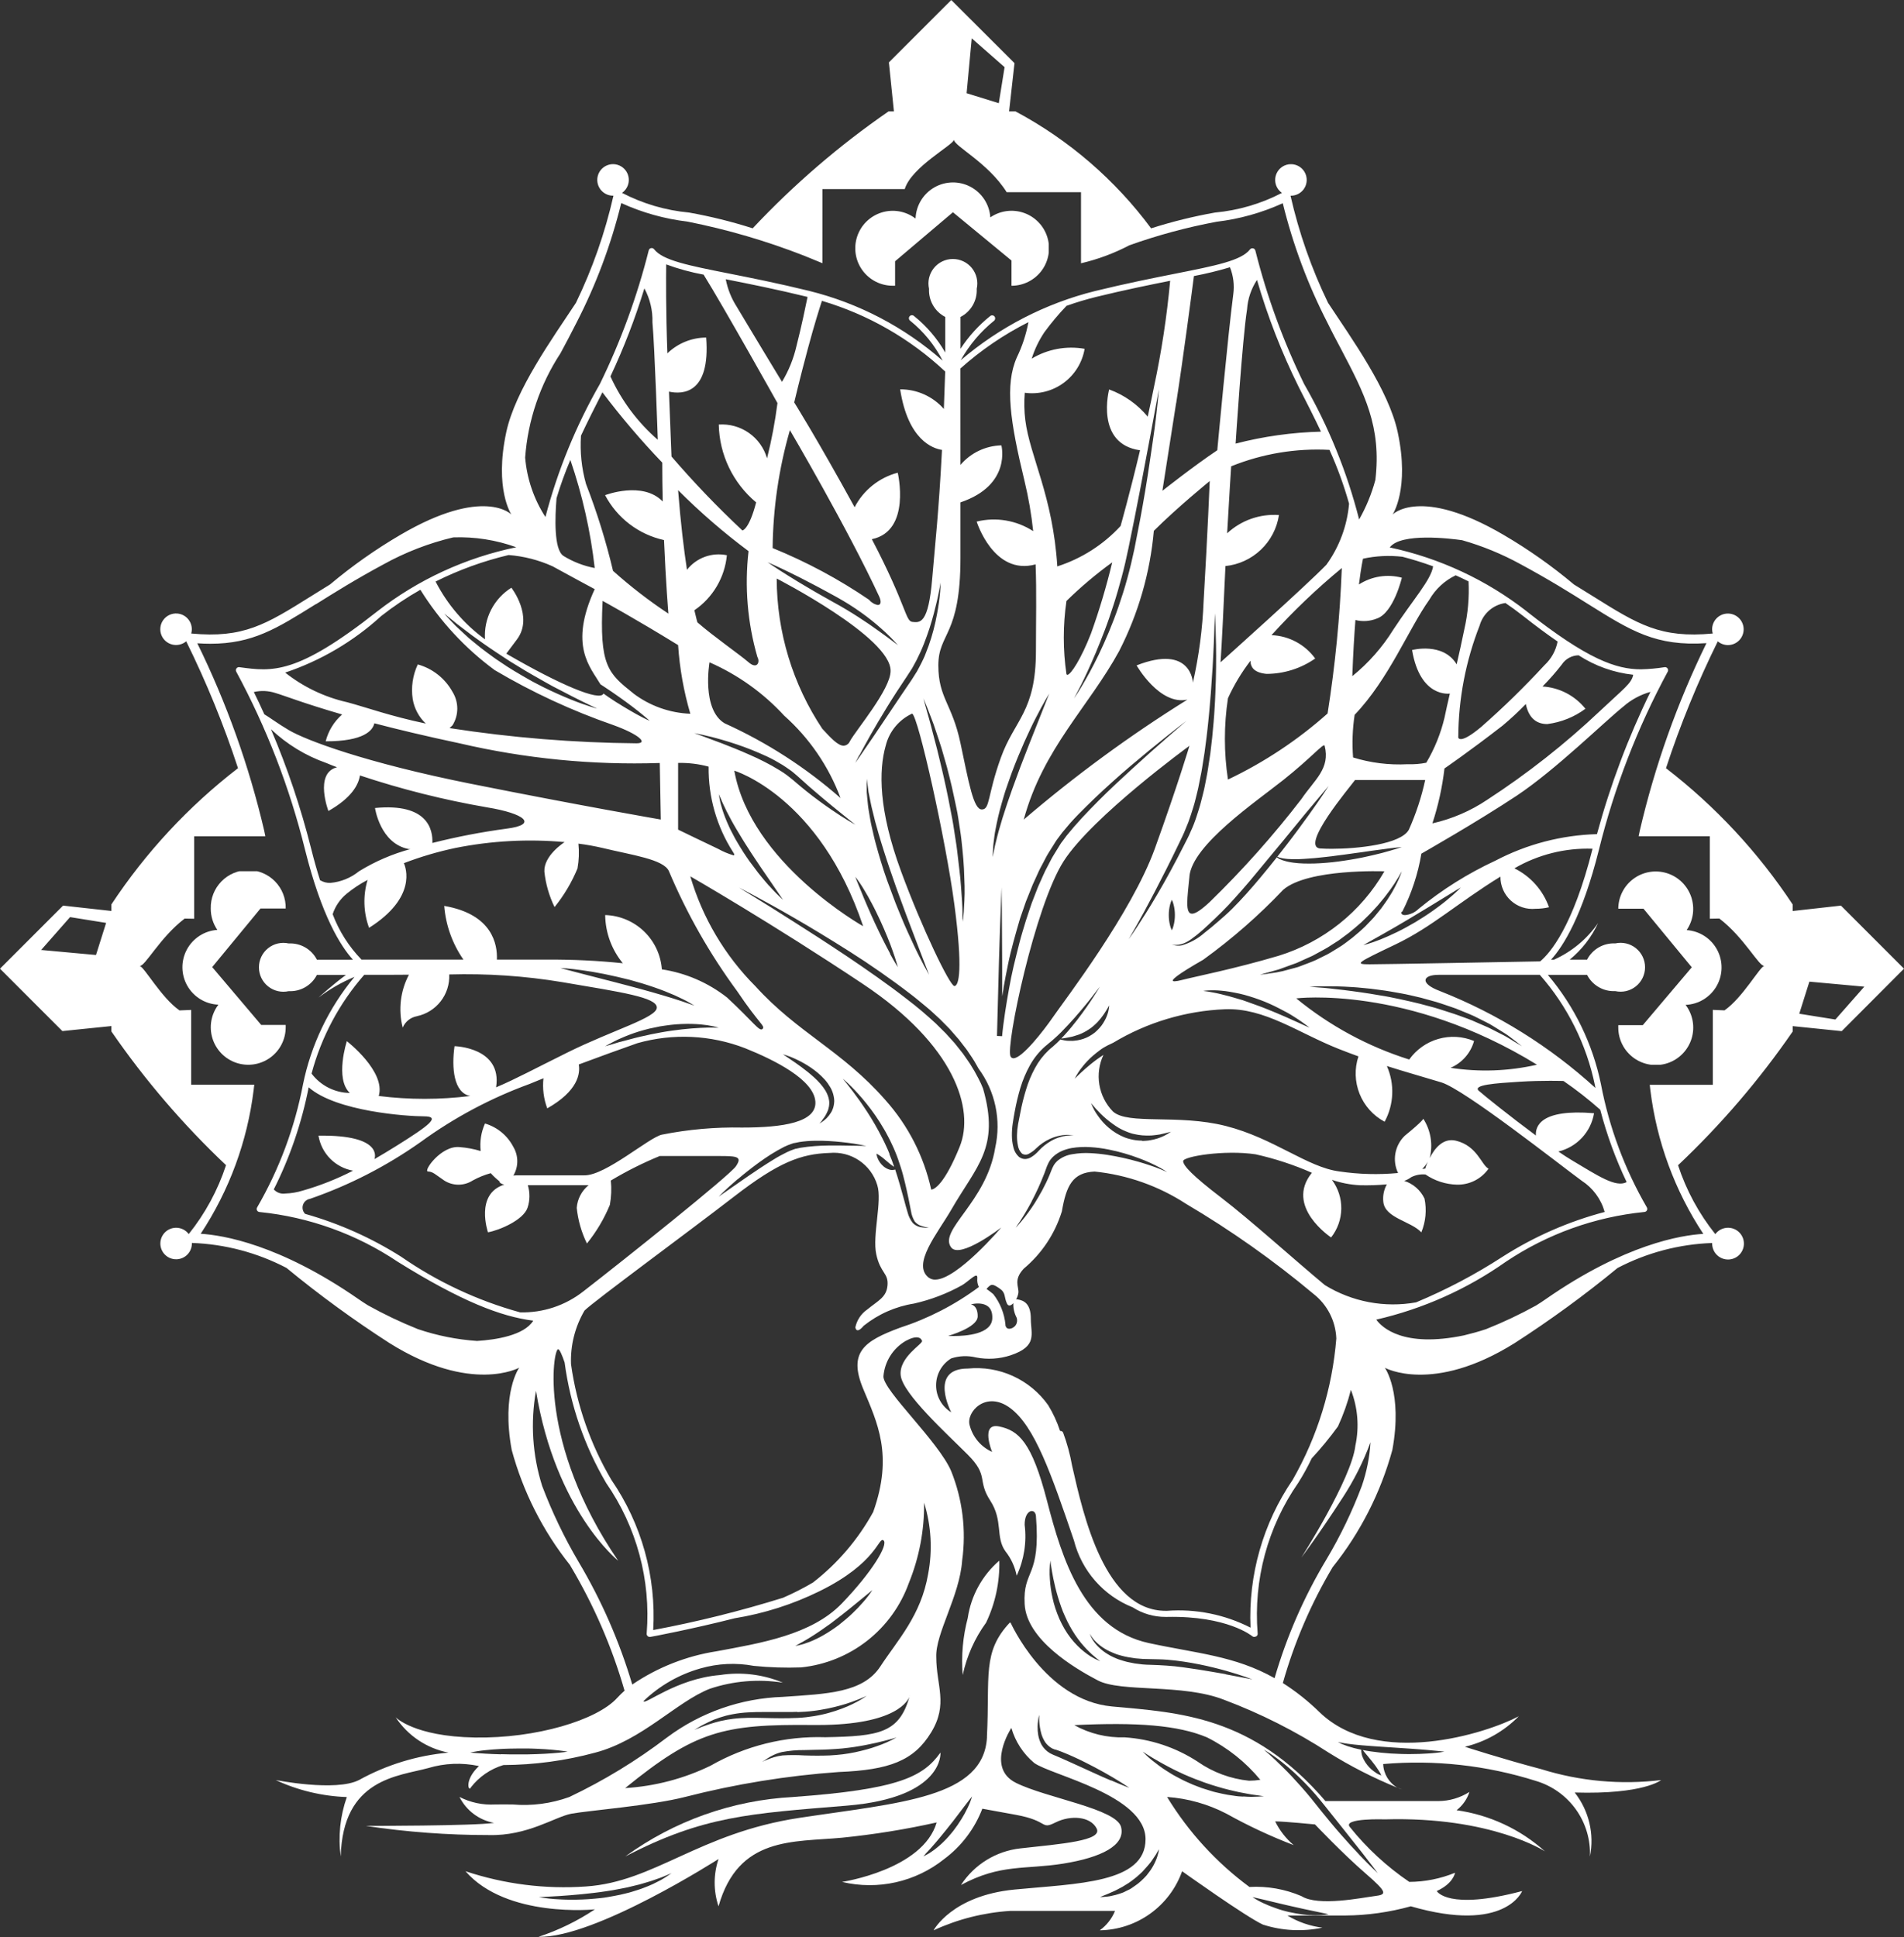 <svg xmlns="http://www.w3.org/2000/svg" xmlns:xlink="http://www.w3.org/1999/xlink" width="84.531" height="86" viewBox="0 0 84.531 86"><rect x="0" y="0" width="84.531" height="86" fill="#333333" stroke="none"/><defs><clipPath id="clip-path"><path id="Trac&#xE9;_15137" data-name="Trac&#xE9; 15137" d="M45.289,212.193a1.656,1.656,0,0,0,.292.94,1.662,1.662,0,0,0,.047,3.319,1.663,1.663,0,1,0,2.988,1c0-.032,0-.064,0-.1H47.529l-2.176-2.568,2.143-2.6h1.12a1.664,1.664,0,1,0-3.327,0" transform="translate(-44.018 -210.529)" fill="#fff"></path></clipPath><clipPath id="clip-path-2"><path id="Trac&#xE9;_15138" data-name="Trac&#xE9; 15138" d="M391.1,212.193h1.12l2.143,2.6-2.175,2.568H391.1c0,.032,0,.064,0,.1a1.664,1.664,0,1,0,2.988-1,1.662,1.662,0,0,0,.047-3.319,1.663,1.663,0,1,0-3.035-.94" transform="translate(-391.1 -210.529)" fill="#fff"></path></clipPath><clipPath id="clip-path-3"><path id="Trac&#xE9;_15139" data-name="Trac&#xE9; 15139" d="M209.371,45.627a1.663,1.663,0,1,0-1,2.988c.032,0,.064,0,.1,0V47.528l2.568-2.175,2.6,2.143v1.12a1.664,1.664,0,1,0-.94-3.036,1.662,1.662,0,0,0-3.319.047" transform="translate(-206.704 -44.017)" fill="#fff"></path></clipPath><clipPath id="clip-path-4"><path id="Trac&#xE9;_15140" data-name="Trac&#xE9; 15140" d="M232.784,379.657a7.516,7.516,0,0,0-.226,2.538,6.13,6.13,0,0,1,1.038-2.324,6.051,6.051,0,0,0,.587-2.753,4.159,4.159,0,0,0-1.4,2.539" transform="translate(-232.534 -377.118)" fill="#fff"></path></clipPath><clipPath id="clip-path-5"><path id="Trac&#xE9;_15141" data-name="Trac&#xE9; 15141" d="M158.552,425.473a13.9,13.9,0,0,0-7.447,2.64c3.475-1.805,5.506-1.9,9.839-2.257S165.1,423.5,165.1,423.5c-.767,1.074-1.85,1.634-6.544,1.972" transform="translate(-151.105 -423.501)" fill="#fff"></path></clipPath><clipPath id="clip-path-6"><path id="Trac&#xE9;_15142" data-name="Trac&#xE9; 15142" d="M337.914,432.047s-.072-.027-.2-.078a1.111,1.111,0,0,0,.2.078" transform="translate(-337.714 -431.969)" fill="#fff"></path></clipPath><clipPath id="clip-path-7"><path id="Trac&#xE9;_15143" data-name="Trac&#xE9; 15143" d="M150.031,405.086c-.095-.006-.2-.01-.3-.026s-.21-.023-.316-.045-.215-.04-.323-.064-.214-.054-.319-.083-.205-.065-.3-.1a5.1,5.1,0,0,1-.524-.212,3.223,3.223,0,0,1-.483-.27s.217.047.534.123l.54.13c.2.044.406.1.617.144s.42.094.617.138l.542.114.387.082c.094.021.148.036.148.036s-.055.008-.151.018a3.251,3.251,0,0,1-.4.019h-.056c-.067,0-.138,0-.212-.009m-33.3-.693a7.081,7.081,0,0,1-.947-.1s.381-.015.946-.051l.456-.034c.161-.011.331-.029.507-.045s.356-.042.54-.059.369-.05.555-.076.37-.057.551-.094.36-.065.529-.111c.085-.021.168-.043.251-.061s.163-.038.239-.063c.153-.049.3-.083.435-.13s.254-.09.364-.127.2-.082.276-.112c.153-.063.243-.1.243-.1s-.078.054-.218.145c-.071.044-.154.106-.257.159s-.221.114-.35.177-.276.116-.43.177-.321.108-.492.163c-.086.028-.174.05-.264.072s-.181.044-.273.065c-.184.041-.374.07-.562.105s-.38.05-.567.068-.372.031-.551.037-.352.011-.516.009h-.051c-.145,0-.283-.008-.411-.013m24.107-.164c.045-.018.1-.041.162-.064s.13-.057.205-.09.157-.065.238-.11.168-.09.256-.136l.262-.162c.084-.062.174-.119.255-.187a2.981,2.981,0,0,0,.24-.205c.037-.037.076-.071.114-.106l.1-.11c.07-.071.128-.148.191-.217s.112-.141.157-.208a3.908,3.908,0,0,0,.291-.466,1.122,1.122,0,0,1-.025.153,1.74,1.74,0,0,1-.048.172,1.8,1.8,0,0,1-.084.217,2.307,2.307,0,0,1-.3.5l-.1.129c-.037.041-.076.082-.116.122a3.208,3.208,0,0,1-.255.23c-.09.072-.19.131-.282.2s-.2.1-.293.154-.2.076-.288.11a2.113,2.113,0,0,1-.266.07,1.432,1.432,0,0,1-.227.042c-.068.008-.128.012-.177.016-.1.007-.154.008-.154.008s.052-.024.142-.061m2.837-4.384a6.742,6.742,0,0,1,2.64.745,23.1,23.1,0,0,0,2.98,1.393,3.248,3.248,0,0,1-.823-1.054c.4,0,1.769.135,1.769.135s1.218,1.286,2.234,2.166.948.948.406,1.016-2.5.474-3.243,0a5.113,5.113,0,0,0-2.308-.406,14.082,14.082,0,0,1-3.656-3.994m-10.73,2.528.118-.124c.044-.05.093-.105.148-.163s.108-.128.17-.195.12-.145.186-.22.126-.159.195-.238.131-.166.2-.249l.2-.251c.061-.086.129-.164.187-.245l.333-.438c.2-.258.335-.429.335-.429a3.3,3.3,0,0,1-.2.509,5.115,5.115,0,0,1-.269.492,6.159,6.159,0,0,1-.366.529c-.071.084-.138.17-.211.251s-.144.159-.219.23-.145.142-.219.2-.14.119-.208.166-.13.091-.186.128-.109.063-.151.087c-.085.046-.134.069-.134.069s.036-.042.1-.112m14.1-2.542-.216-.013c-.074-.005-.15-.02-.229-.031a4.849,4.849,0,0,1-.492-.085c-.168-.042-.346-.07-.518-.13s-.352-.1-.524-.173l-.258-.1-.251-.112c-.168-.07-.323-.16-.477-.239s-.295-.17-.429-.254-.258-.169-.367-.253-.21-.161-.3-.232-.159-.137-.217-.192c-.117-.11-.178-.18-.178-.18s.3.208.777.473c.117.069.249.134.384.209s.285.143.436.217.311.145.475.212l.246.1.252.093c.166.069.338.121.506.177s.336.1.5.148.322.079.472.117.294.065.428.089.256.052.365.067l.284.039c.158.024.249.04.249.04s-.091.007-.251.014l-.29.01h-.032c-.1,0-.219-.009-.344-.017m5.142,2.573c-.243-.254-.52-.556-.808-.887-.143-.166-.294-.336-.44-.514l-.443-.541c-.144-.184-.288-.366-.433-.542s-.289-.348-.434-.51-.285-.318-.422-.464-.269-.28-.392-.4c-.247-.246-.46-.446-.612-.582s-.242-.212-.242-.212.1.056.275.17a8.093,8.093,0,0,1,.683.51c.136.112.281.237.429.375s.3.285.455.445.309.326.459.5.3.36.444.542l.854,1.071.743.938c.433.551.713.928.713.928s-.347-.316-.831-.826m-7.158-4.116a6.739,6.739,0,0,0-3.249-1.083,4.313,4.313,0,0,1-2.234-.542c2.776-.135,4.6,0,5.89.542a7.3,7.3,0,0,1,2.369,1.885,3.176,3.176,0,0,1-.5.041,4.833,4.833,0,0,1-2.277-.843m-3.843.838c-.244-.1-.526-.23-.826-.366l-.94-.428c-.159-.074-.319-.146-.476-.213l-.234-.1-.057-.023-.039-.016-.028-.014-.113-.054a1.043,1.043,0,0,1-.379-.38,1.434,1.434,0,0,1-.148-.43,1.88,1.88,0,0,1-.027-.372,2.11,2.11,0,0,1,.022-.283,1.745,1.745,0,0,1,.049-.24s0,.089,0,.242a2.674,2.674,0,0,0,.1.616,1.522,1.522,0,0,0,.169.36.949.949,0,0,0,.3.269l.116.048.023.009h0l.008,0,.015,0,.062.021c.084.027.165.058.247.091.164.065.327.136.489.208s.321.151.477.228.308.157.455.233c.293.155.563.307.791.442.458.269.749.473.749.473s-.333-.124-.819-.335m-5.5-1.921c-.135,2.708-3.859,2.911-8.327,3.588s-6.431,2.843-9.478,3.046a13.861,13.861,0,0,1-5.348-.677c1.828,2.1,5.746,1.692,5.746,1.692a10.332,10.332,0,0,1-2.5,1.218c2.5.068,7.988-3.452,7.988-3.452a3.3,3.3,0,0,0,0,2.1c.88-3.114,3.317-2.843,5.484-3.046a35.631,35.631,0,0,0,4.2-.677c-.609,2.1-4.2,2.64-4.2,2.64a5.3,5.3,0,0,0,4.536-1.016,5.033,5.033,0,0,0,1.692-2.234l1.489.271c1.489.271,1.083.677,1.76.339s1.557-.271,1.828.271-1.557.677-3.385.88a3.622,3.622,0,0,0-2.64,1.625c1.76-.948,2.843-.677,4.536-.948s2.776-.812,2.572-1.625-3.317-1.286-4.671-1.963-.2-2.437-.2-2.437a3.168,3.168,0,0,0,1.015,1.557c.745.542,4.942,1.422,4.942,3.385s-3.046,1.963-5.822,2.234-3.588,1.809-3.588,1.809a9.585,9.585,0,0,1,3.407-.862h4.648a1.982,1.982,0,0,1-.677.862,3.944,3.944,0,0,0,3.656-2.622s2.843,2.031,3.588,2.369a5.123,5.123,0,0,0,2.64.135,3.952,3.952,0,0,1-1.557-.539s1.016,0,2.572,0a11.174,11.174,0,0,0,2.911-.409c4.2,1.219,4.942-.677,4.942-.677-3.317.88-3.791,0-3.791,0,.745-.338.812-.812.812-.812a5.432,5.432,0,0,1-2.031.406,12.075,12.075,0,0,1-2.64-2.437c-.339-.406,1.557-.339,1.557-.339,4.739-.135,7.108,1.422,7.108,1.422a7.414,7.414,0,0,0-3.926-1.828,1.679,1.679,0,0,0,.571-.812,2.587,2.587,0,0,1-1.383.406h-5.01c-3.249-3.791-6.5-3.926-9.478-4.2s-4.513-3.746-4.513-3.746c-1.264,1.331-.9,2.392-1.038,5.1" transform="translate(-112.534 -392.104)" fill="#fff"></path></clipPath><clipPath id="clip-path-8"><path id="Trac&#xE9;_15144" data-name="Trac&#xE9; 15144" d="M35.325,50.992h0M22.248,77.875c-.254-.007-.49-.017-.693-.029-.406-.023-.679-.048-.679-.048a5.412,5.412,0,0,1,.675-.107c.2-.023.44-.041.695-.054.127-.005.258-.014.392-.015l.4-.006.4,0c.133,0,.265.008.392.012.254.011.491.026.694.045.406.035.677.084.677.084s-.271.042-.678.071c-.2.016-.44.029-.694.038-.127,0-.258.011-.391.011l-.4,0-.4,0h-.024c-.125,0-.248-.007-.366-.008m38.853.834a1.551,1.551,0,0,1-.4-.356c-.031-.038-.059-.079-.086-.119a1.368,1.368,0,0,1-.072-.125c-.021-.042-.038-.085-.055-.124s-.025-.082-.034-.118a.652.652,0,0,1-.018-.185s0,0,0-.006c-.118-.023-.231-.051-.334-.076a3.948,3.948,0,0,1-.521-.174c-.118-.057-.185-.092-.185-.092s.074.013.2.041l.231.036.3.037.357.034.4.031.427.03c.145.012.293.019.441.029l.87.058c.278.02.538.038.761.059s.409.037.539.051.205.024.205.024a6.9,6.9,0,0,1-.746.081c-.224.015-.486.025-.767.025-.141,0-.286,0-.433-.006l-.447-.02c-.15-.013-.3-.023-.446-.039s-.291-.034-.431-.054c-.123-.015-.241-.039-.355-.06.024.031.055.067.088.111s.1.114.15.179.111.135.168.206a4.3,4.3,0,0,1,.3.415,1.7,1.7,0,0,1,.119.217.951.951,0,0,1-.227-.106m-27.193-.537c.037-.026.089-.068.161-.112a2.137,2.137,0,0,1,.268-.15,1.808,1.808,0,0,1,.382-.134,5.055,5.055,0,0,1,.992-.088l.551-.013c.185,0,.381-.009.567-.019s.376-.021.561-.039l.274-.031.267-.036c.175-.028.344-.055.5-.086s.311-.063.45-.094c.278-.064.509-.123.67-.168s.253-.074.253-.074a5.193,5.193,0,0,1-.881.391c-.137.048-.286.1-.447.141s-.33.088-.509.124-.363.07-.553.092-.384.041-.578.05-.383.009-.575.01-.376-.006-.555-.01a7.508,7.508,0,0,0-.965,0,2.193,2.193,0,0,0-.372.077c-.109.033-.2.068-.281.1-.155.063-.242.1-.242.1l.056-.04M35.4,76c.238-.009.473-.022.7-.052.113-.012.224-.03.332-.048s.214-.036.317-.058c.205-.042.4-.091.575-.139s.337-.1.479-.151.264-.1.363-.137c.2-.081.311-.137.311-.137l-.073.051c-.048.032-.119.081-.214.134s-.21.118-.347.184-.294.136-.469.2a5.972,5.972,0,0,1-.576.188c-.1.028-.211.057-.322.08s-.224.047-.34.065-.235.035-.356.049-.243.022-.367.029c-.249.013-.491.014-.743.015-.5,0-.99-.025-1.446-.019-.228.007-.448.016-.654.042a5.838,5.838,0,0,0-.579.1l-.254.067-.227.07c-.142.046-.264.094-.366.129l-.316.126.294-.175c.1-.049.212-.115.351-.177l.222-.1.254-.092.283-.084c.1-.022.2-.05.308-.067a5.283,5.283,0,0,1,.675-.08c.234-.011.477-.021.72-.017l.736,0h.3c.145,0,.289,0,.428-.007m4.986-.7c0-.008,0-.015.007-.024s0,.009-.007.024c-.453,1.647-1.359,1.782-3.739,1.827a9.63,9.63,0,0,0-5.1,1.264,10.041,10.041,0,0,1-3.791.993c3.114-2.528,4.333-2.843,8.349-2.8h.2c3.532,0,4.029-1.113,4.085-1.286m14.027-.971-.575-.1c-.2-.036-.42-.071-.642-.106s-.454-.065-.688-.1-.473-.055-.71-.073-.477-.027-.714-.035c-.121,0-.242-.009-.361-.018l-.351-.044c-.114-.02-.227-.044-.336-.068s-.213-.063-.316-.093-.2-.077-.29-.115-.177-.089-.257-.138a2.137,2.137,0,0,1-.4-.31,1.724,1.724,0,0,1-.249-.3,1.084,1.084,0,0,1-.141-.3.562.562,0,0,0,.041.076,1.554,1.554,0,0,0,.143.2,1.937,1.937,0,0,0,.274.255,2.372,2.372,0,0,0,.409.251c.079.039.166.07.252.108s.184.061.28.089.2.049.3.068l.322.05.336.028.347.008c.24.006.479.007.729.026s.488.05.725.084.47.077.694.121.439.094.642.143.394.1.569.149c.7.2,1.154.377,1.154.377l-1.189-.226M35.458,72.978c.051-.029.115-.059.185-.1s.148-.089.234-.137.174-.112.271-.17.192-.132.3-.2.2-.148.311-.219.209-.156.315-.234.21-.159.312-.241.2-.158.3-.238l.527-.43.518-.425a4.606,4.606,0,0,1-.41.535,6.719,6.719,0,0,1-.479.5c-.182.176-.391.347-.6.515a6.938,6.938,0,0,1-.663.44c-.111.062-.217.124-.324.172s-.205.1-.3.133-.184.066-.262.093-.15.04-.207.055c-.115.027-.181.04-.181.04s.059-.035.162-.09m13.171.673c-.064-.033-.14-.077-.227-.128a3.191,3.191,0,0,1-.277-.2,3.032,3.032,0,0,1-.3-.269,3.529,3.529,0,0,1-.3-.341,3.805,3.805,0,0,1-.27-.4,4.746,4.746,0,0,1-.229-.444c-.067-.153-.125-.31-.178-.465s-.092-.312-.126-.464a5.185,5.185,0,0,1-.12-.839,3.922,3.922,0,0,1,.022-.823s.036.327.132.8c.049.237.112.512.2.8.04.145.093.29.143.439s.111.3.178.44a4.577,4.577,0,0,0,.209.425c.076.136.154.269.237.392s.168.239.254.345.172.2.256.289.165.16.235.23l.194.166c.112.087.177.14.177.14s-.075-.033-.206-.095m7.127-1.006a.135.135,0,0,0,.066-.141,10.248,10.248,0,0,1,1.8-6.674,10,10,0,0,0,.6-1.09A15.321,15.321,0,0,0,59.4,63.32a9.356,9.356,0,0,0,.575-1.625,4.312,4.312,0,0,1,.2,2.471c-.169,1.489-2.4,4.976-2.4,4.976s.772-1.016,1.821-2.64a12.205,12.205,0,0,0,1.25-2.48,7.264,7.264,0,0,1-.386,1.939,20.448,20.448,0,0,1-1.573,3.266,22.279,22.279,0,0,0-2.3,5.267c-1.772-1-3.476-1.1-5.592-1.56-2.889-.632-3.836-3.7-4.513-6.318s-1.264-3.114-2.12-3.295-.317,1.128-.317,1.128a1.783,1.783,0,0,1-.993-1.173c-.181-.587.722-1.58,1.805-.767s1.805,2.889,2.821,5.867a4.348,4.348,0,0,0,2.608,2.973,2.679,2.679,0,0,0,1.463.426h.062c2.68-.056,3.774.847,3.784.856a.136.136,0,0,0,.155.015M24.78,59.89c.069.014.174.259.287.591a14.323,14.323,0,0,0,1.844,5.349,10.272,10.272,0,0,1,1.8,6.674.136.136,0,0,0,.133.159l.025,0c.027,0,1.872-.35,3.75-.828a13.405,13.405,0,0,0,3.762-1.2c2.573-1.264,2.618-2.437,2.843-2.257s-.5,1.4-1.85,2.8-3.61,1.76-5.551,2.121a9.179,9.179,0,0,0-3.753,1.478,24.023,24.023,0,0,0-2.378-5.437,22.121,22.121,0,0,1-1.621-3.376,8.848,8.848,0,0,1-.275-4.226c.875,5.334,3.649,7.543,3.649,7.543-3.582-5.235-2.888-9.432-2.663-9.387M42.093,59.3s1.3-.361,1.313-.858-.3-.542-.3-.542.993-.271.948.632c-.035.694-1.174.774-1.7.774-.157,0-.259-.007-.259-.007m2.544-.5a2.61,2.61,0,0,0-.542-1.354c-.1-.085-.206-.164-.3-.229h0c.211-.241.263-.233.568-.03s.2.372.338.673c.067.148.183.1.288-.012a1.231,1.231,0,0,0,.141.637.368.368,0,0,1-.324.5c-.087,0-.159-.052-.173-.179M22.386,52.584h0ZM45.213,57.4c.034-.282-.237-.575.237-1.083a5.394,5.394,0,0,0,1.692-2.539c.2-1.151.474-1.726,1.455-1.773a9.152,9.152,0,0,1,4.062,1.435,42.364,42.364,0,0,1,5.653,3.994,2.641,2.641,0,0,1,1.016,1.982,15.08,15.08,0,0,1-1.936,6.271,10.8,10.8,0,0,0-1.873,6.564,7.012,7.012,0,0,0-3.709-.746h-.055c-2.7,0-3.647-4.184-4.157-6.439a8.463,8.463,0,0,0-.4-1.474.135.135,0,0,0-.135-.073,5.439,5.439,0,0,0-.528-1.144,3.9,3.9,0,0,0-3.565-1.625c-1.76,0-.739,1.941-.739,1.941a1.4,1.4,0,0,1,0-2.392,2.015,2.015,0,0,1,1.1-.042,3.05,3.05,0,0,0,1.534-.094c1.218-.406.9-.948.9-1.625s-.316-.813-.587-.858a.165.165,0,0,0-.066,0,.846.846,0,0,0,.1-.284m18.172-5.822a2.758,2.758,0,0,0-.109.3l-.135.015a1.387,1.387,0,0,0,.244-.316M27.138,65.684a13.93,13.93,0,0,1-1.787-5.129,4.382,4.382,0,0,1,.6-2.38c.406-.406,4.649-3.52,6.634-5.055s2.979-1.9,4.242-1.941a2.014,2.014,0,0,1,2.121,1.428c.225.706-.226,2.227-.045,3.07s.542.827.5,1.369-.406.677-.9,1.083a1.285,1.285,0,0,0-.528.79s.031.338.37-.068a4.774,4.774,0,0,1,2.234-.986,7.969,7.969,0,0,0,2.141-.819c.348-.215.7-.632.668-.294a.707.707,0,0,0,.07.379,12.161,12.161,0,0,1-3.511,1.81c-1.579.587-2.3,1.083-1.625,2.708.619,1.486,1.35,2.935.445,5.468a10.154,10.154,0,0,1-2.672,3.13,12.044,12.044,0,0,1-1.331.678A50.912,50.912,0,0,1,29,72.358a10.674,10.674,0,0,0-1.862-6.674M45.8,53.332c.094-.181.194-.378.291-.59s.19-.439.283-.675l.065-.18.033-.091.042-.1a1.132,1.132,0,0,1,.109-.2.956.956,0,0,1,.073-.088.564.564,0,0,1,.08-.081,1.38,1.38,0,0,1,.379-.241,2.114,2.114,0,0,1,.42-.124,3.643,3.643,0,0,1,.846-.04,5.912,5.912,0,0,1,.8.106,8.516,8.516,0,0,1,1.362.392,7.109,7.109,0,0,1,.911.412c.106.058.186.109.24.145l.081.057-.088-.044c-.058-.027-.145-.064-.255-.109-.222-.088-.545-.2-.937-.313a11.638,11.638,0,0,0-1.355-.3,7.13,7.13,0,0,0-.771-.08,3.415,3.415,0,0,0-.783.045,1.348,1.348,0,0,0-.674.292,1,1,0,0,0-.118.127.783.783,0,0,0-.089.148l-.038.081-.037.092-.073.183c-.1.24-.21.467-.323.676s-.228.4-.338.578a7.939,7.939,0,0,1-.59.806c-.156.184-.254.28-.254.28a10.7,10.7,0,0,0,.711-1.164m-13.051-.984c.13-.111.272-.23.426-.351s.317-.249.491-.374.355-.254.547-.374.392-.237.6-.342a2.79,2.79,0,0,1,.331-.134l.087-.028.021-.007.016,0,.01,0,.041-.009.166-.034a4.9,4.9,0,0,1,.675-.056c.216-.007.424,0,.621.011s.382.026.552.044a9.882,9.882,0,0,1,1.126.175l-.313-.007c-.2,0-.483-.01-.822-.013l-.547,0c-.194,0-.4.012-.607.026s-.425.041-.63.073l-.164.036-.041.009-.008,0-.006,0L35.3,51l-.074.026a2.59,2.59,0,0,0-.3.125c-.1.049-.2.1-.294.152s-.193.109-.287.168c-.188.116-.373.231-.549.348l-.507.34-.451.312-.933.649s.317-.329.838-.772m17.961-1.716a1.976,1.976,0,0,1-.4-.038c-.067-.012-.133-.032-.2-.048s-.132-.041-.2-.068a2.5,2.5,0,0,1-.683-.419,2.582,2.582,0,0,1-.262-.255,2.675,2.675,0,0,1-.2-.253,2.332,2.332,0,0,1-.318-.583,5.37,5.37,0,0,0,.436.482,4.368,4.368,0,0,0,.5.422,3.349,3.349,0,0,0,.3.2,2.386,2.386,0,0,0,.333.159c.057.025.116.043.173.064s.117.035.177.047a2.462,2.462,0,0,0,.352.056,1.691,1.691,0,0,0,.171.008,1.413,1.413,0,0,0,.165,0c.108,0,.21-.018.305-.027s.182-.028.258-.048.145-.03.2-.048c.11-.031.175-.046.175-.046s-.055.036-.155.1a1.859,1.859,0,0,1-.187.1,2.352,2.352,0,0,1-.255.1,2.27,2.27,0,0,1-.319.077,1.536,1.536,0,0,1-.179.023.985.985,0,0,1-.136.008h-.053M12.154,52.8a17.612,17.612,0,0,0,1.55-4.534c1.226,1.077,4.376,1.288,5.118,1.288.767,0,.226.406-1.218,1.309-.335.21-.661.406-.981.591.008-.019.436-1.087-2.483-1.042a1.887,1.887,0,0,0,1.535,1.554,12.24,12.24,0,0,1-2.224.882,3.015,3.015,0,0,1-.794.134.571.571,0,0,1-.5-.182m53.5-4.375c-.3-.271.745-.339,1.794-.406s1.963-.034,1.963-.034a16.841,16.841,0,0,1,1.631,1.275,18.115,18.115,0,0,0,1.173,3.214c-.483.256-1.273-.281-2.432-.97-.178-.106-.382-.238-.6-.388a2.1,2.1,0,0,0,1.584-1.7c-2.378-.2-2.611.586-2.581.989-1.144-.846-2.33-1.8-2.53-1.981M39.49,51.218c-.043-.114-.093-.226-.145-.336s-.1-.222-.157-.328c-.109-.215-.221-.425-.336-.625l-.174-.292-.173-.275c-.117-.176-.228-.344-.335-.495-.428-.6-.754-.983-.754-.983s.1.078.256.229c.079.076.175.168.278.279s.221.237.342.381.249.3.378.475l.194.269.191.289c.123.2.252.408.364.629.06.108.113.222.167.335s.107.227.154.345c.1.232.176.472.254.71s.132.467.19.7.1.449.147.659.077.409.116.588a1.235,1.235,0,0,0,.164.449.616.616,0,0,0,.3.2c.1.03.185.053.242.063l.088.019-.089,0a1.958,1.958,0,0,1-.254-.025.659.659,0,0,1-.367-.183,1.234,1.234,0,0,1-.236-.476c-.057-.181-.108-.376-.163-.582l-.18-.643-.1-.336q-.056-.17-.109-.344a.253.253,0,0,1-.085.018.426.426,0,0,1-.11,0,.5.5,0,0,1-.116-.033.742.742,0,0,1-.213-.13.919.919,0,0,1-.257-.36.631.631,0,0,1-.049-.2,1.374,1.374,0,0,1,.171.107c.1.065.205.161.31.249.026.022.051.045.077.065s.05.042.074.06.048.035.07.052a.745.745,0,0,0,.067.043l.015.008c-.064-.186-.13-.373-.21-.556M36.5,49.727c.038-.044.074-.106.122-.169a1.639,1.639,0,0,0,.12-.233c.009-.022.019-.044.027-.067l.018-.071a.719.719,0,0,0,.026-.149,1.019,1.019,0,0,0,0-.157,1.265,1.265,0,0,0-.032-.161,1.305,1.305,0,0,0-.142-.319,2.03,2.03,0,0,0-.225-.3,3,3,0,0,0-.269-.274c-.1-.085-.189-.17-.286-.245-.192-.154-.38-.29-.544-.405-.328-.228-.556-.377-.556-.377a3.731,3.731,0,0,1,.634.244,4.414,4.414,0,0,1,.607.348,3.54,3.54,0,0,1,.318.241,3.226,3.226,0,0,1,.3.291,2.23,2.23,0,0,1,.248.346,1.3,1.3,0,0,1,.149.4,1.085,1.085,0,0,1,.023.205,1.223,1.223,0,0,1-.023.2.8.8,0,0,1-.054.177l-.035.08c-.013.025-.029.048-.043.071a1.263,1.263,0,0,1-.178.227,2.028,2.028,0,0,1-.165.142c-.1.069-.155.105-.155.105s.043-.054.118-.143M25.7,47.25c.922-.346,1.817-.667,2.6-.944a7.553,7.553,0,0,1,4.784.226c1.354.542,3.024,1.4,3.114,2.347s-1.444,1.173-3.25,1.173a16.547,16.547,0,0,0-3.565.316c-.587.135-2.482,1.805-3.43,1.805H23.042c-.092,0-.173,0-.249.009h0a1.247,1.247,0,0,0,0-1.266,2.078,2.078,0,0,0-1.261-1.044,2.346,2.346,0,0,0-.191,1.223,4.388,4.388,0,0,0-.94-.176c-.812-.08-1.625,1.073-1.4,1.083s.316.126.719.4a1.171,1.171,0,0,0,1.267,0,3.692,3.692,0,0,1,.8-.325,2.937,2.937,0,0,0,.383.358c0,.063.081.121.215.152h0c-1.311.412-.72,2.115-.72,2.115.5-.09,1.579-.542,1.76-1.1a1.644,1.644,0,0,0,.008-.991h2.7a1.425,1.425,0,0,0-.528,1.009,4.7,4.7,0,0,0,.453,1.579,6.946,6.946,0,0,0,1.018-1.715,3.917,3.917,0,0,0,.043-1.08,16.263,16.263,0,0,1,2.169-1.088c.451,0,2.121,0,2.708,0,.773,0,.948.047.677.453s-4.964,4.152-6.77,5.551a4.356,4.356,0,0,1-2.813.935,17.349,17.349,0,0,1-5.285-2.472,16.2,16.2,0,0,0-4.259-1.9.394.394,0,0,1,.216-.666,19.644,19.644,0,0,0,4.919-2.527,19.633,19.633,0,0,1,4.829-2.573q.306-.128.618-.253a2.908,2.908,0,0,0,.168,1.336c1.372-.777,1.467-1.547,1.4-1.944m1.363-.918.228-.12c.087-.048.191-.091.3-.139s.233-.1.366-.15.272-.1.418-.144.3-.086.456-.125l.478-.1c.162-.022.324-.051.484-.068s.319-.031.472-.036.3-.008.443-.005.274.013.4.022a4.722,4.722,0,0,1,.586.089c.14.033.217.059.217.059s-.082,0-.223-.006-.343,0-.583.012c-.12.008-.25.014-.387.025s-.281.025-.43.041-.3.04-.458.058-.312.051-.47.075l-.468.09c-.152.038-.3.068-.451.1s-.286.073-.42.106-.258.073-.375.1-.225.058-.318.089l-.245.073c-.137.039-.216.059-.216.059s.07-.041.2-.109m21.007,1a3.057,3.057,0,0,1,.211-.239,3.175,3.175,0,0,1,.258-.246c.093-.082.2-.159.3-.237s.22-.147.339-.208c.081-.04.162-.08.244-.116A10.458,10.458,0,0,1,54.386,44.8c1.76-.068,3.25,1.049,5.044,1.76.306.121.6.231.88.333a2.422,2.422,0,0,0,1.162,2.9,2.8,2.8,0,0,0,.1-2.472c.835.265,1.606.48,2.417.726,1.024.311,5.218,3.622,6.233,4.366a2.423,2.423,0,0,1,1.02,1.386A15.975,15.975,0,0,0,66.72,55.78a24.09,24.09,0,0,1-3.853,2.032,5.783,5.783,0,0,1-4.047-.766c-1.32-1.094-3.317-2.9-4.6-3.881s-1.692-1.422-1.692-1.625,1.828-.508,3.216-.3a13.4,13.4,0,0,1,2.5.82c-1.222,1.5.852,2.87.852,2.87a2.1,2.1,0,0,0,.037-2.557,4.552,4.552,0,0,0,1.25.24,10.866,10.866,0,0,0,1.187-.038,1.3,1.3,0,0,0-.156.768c.063.73,1.237.866,1.688,1.362a2.574,2.574,0,0,0,.141-1.5,1.5,1.5,0,0,0-.9-.786,1.131,1.131,0,0,0,.312-.165,1.16,1.16,0,0,1,.631-.119,2.59,2.59,0,0,0,1.4.452,1.668,1.668,0,0,0,1.4-.709c-.316-.161-.5-1.012-1.444-1.242-.583-.142-.962.362-1.167.77a2.221,2.221,0,0,0-.286-1.746s.009.078-.82.754a1.437,1.437,0,0,0-.3,1.656A10.828,10.828,0,0,1,59.463,52c-1.422-.182-2.911-1.477-5.043-2.018s-4.333-.034-5.01-.643a2.238,2.238,0,0,1-.421-2.512l0,0c-.1.073-.206.133-.3.206s-.187.138-.27.209-.163.136-.236.2c-.143.127-.261.236-.342.316s-.127.126-.127.126a2.706,2.706,0,0,1,.357-.549m9.475-3.017s4.909-.611,10.691,2.944A10.189,10.189,0,0,1,64.4,47.4a1.831,1.831,0,0,0,1.043-1.19,2.4,2.4,0,0,0-2.879.822,15.026,15.026,0,0,1-5.019-2.717m.383,1.21c-.128-.054-.3-.143-.52-.235-.108-.047-.224-.1-.346-.156s-.256-.105-.389-.166-.277-.109-.417-.171-.289-.11-.434-.166-.293-.1-.437-.157-.288-.1-.428-.138-.274-.084-.4-.115-.252-.065-.366-.093-.219-.05-.313-.067-.176-.034-.244-.044c-.136-.022-.215-.03-.215-.03a1.911,1.911,0,0,1,.218-.023,3.917,3.917,0,0,1,.578.012c.119.011.248.024.384.049s.277.05.424.082.3.073.446.119.3.094.451.151.3.113.441.179.284.127.416.2.26.137.38.2.228.137.329.2c.2.122.361.245.474.326s.174.132.174.132-.074-.03-.2-.086M45.263,51.375a.816.816,0,0,1-.274-.46,2.075,2.075,0,0,1-.064-.517,3.365,3.365,0,0,1,.037-.529c.026-.172.053-.345.087-.52a9.76,9.76,0,0,1,.251-1.054,5.161,5.161,0,0,1,.426-1.008,3.154,3.154,0,0,1,.671-.835l.194-.163c.063-.052.128-.1.185-.156.118-.1.23-.211.339-.318.214-.216.409-.43.587-.629.351-.4.637-.748.829-1l.3-.388s-.089.156-.261.419-.421.637-.752,1.064c-.166.213-.351.441-.561.67l-.143.151h.007c.04-.006.089-.014.144-.019a1.663,1.663,0,0,0,.182-.034l.1-.021A.594.594,0,0,0,47.661,46c.072-.024.149-.044.225-.071s.153-.061.227-.1a1.957,1.957,0,0,0,.22-.129l.106-.072.1-.082a2.379,2.379,0,0,0,.183-.17c.051-.063.11-.118.154-.179s.091-.117.129-.173.07-.108.1-.154.055-.089.074-.125c.041-.07.062-.113.062-.113a.815.815,0,0,1-.011.13c-.005.042-.016.091-.029.148a1.56,1.56,0,0,1-.06.186l-.042.1-.055.107a1.817,1.817,0,0,1-.141.222,1.787,1.787,0,0,1-.189.211c-.036.033-.071.067-.108.1l-.121.086a1.609,1.609,0,0,1-.258.142,1.657,1.657,0,0,1-.529.133.712.712,0,0,1-.163.005l-.07,0a.931.931,0,0,1-.194-.017c-.057-.01-.107-.022-.147-.031l-.045-.011c-.05.051-.1.1-.154.152s-.121.112-.184.166l-.1.083-.089.08a3.1,3.1,0,0,0-.6.785,4.947,4.947,0,0,0-.4.961,9.6,9.6,0,0,0-.253,1.022l-.1.511a3.079,3.079,0,0,0-.048.489,2.046,2.046,0,0,0,.042.463.623.623,0,0,0,.179.352.287.287,0,0,0,.32,0,1.3,1.3,0,0,0,.313-.235,2.19,2.19,0,0,1,.62-.423,1.965,1.965,0,0,1,.552-.158,1.571,1.571,0,0,1,.367-.006.916.916,0,0,1,.128.02.9.9,0,0,0-.128-.006,1.829,1.829,0,0,0-.357.043,1.885,1.885,0,0,0-.516.2,2.3,2.3,0,0,0-.555.442,1.469,1.469,0,0,1-.339.285.585.585,0,0,1-.246.08H45.51a.428.428,0,0,1-.247-.08M67.2,46.22c-.117-.069-.253-.163-.419-.251s-.36-.18-.564-.287a3.213,3.213,0,0,0-.328-.152l-.354-.154c-.239-.114-.508-.2-.777-.3s-.56-.18-.847-.278c-.143-.049-.292-.087-.441-.126l-.447-.119c-.3-.073-.6-.143-.9-.206s-.591-.124-.878-.166l-.421-.071-.4-.06c-.263-.04-.513-.069-.744-.1-.462-.053-.848-.1-1.119-.115l-.315-.024-.112-.007.112-.007c.073,0,.18-.012.316-.013.273,0,.663-.01,1.131.013.234.014.488.024.754.053l.411.04.428.056c.291.035.589.092.892.145s.608.129.913.2l.452.125c.15.042.3.081.446.133l.434.147c.071.025.143.048.213.074l.206.084c.271.114.538.211.776.34l.351.176a3.289,3.289,0,0,1,.321.177c.2.122.383.237.544.339s.286.214.4.294c.217.166.337.264.337.264s-.136-.079-.367-.22M79.881,45l.449-1.425,2.439.223-1.284,1.458Zm-15.95-1.007c-.914-.339-.779-.72-.068-.72h4.5a10.7,10.7,0,0,1,2.447,4.907c.007.038.014.076.021.114a22.459,22.459,0,0,0-6.9-4.3M18.507,45.109a1.808,1.808,0,0,0,1.437-1.853,26.071,26.071,0,0,1,5.017.341c2.663.451,4.2.677,4.2,1.128s-1.941.993-3.949,1.986c-1.362.673-2.339,1.2-3.187,1.555.278-1.781-1.845-1.826-1.845-1.826-.135.948-.045,2.076.7,2.211a16.4,16.4,0,0,1-4.065,0c.321-1.092-1.416-2.434-1.416-2.434s-.544,1.67.133,2.3a2.166,2.166,0,0,1-1.7-.861,10.943,10.943,0,0,1,2.337-4.383H16.3c.686,0,1.3,0,1.855-.006a3.279,3.279,0,0,0-.276,2.349.842.842,0,0,1,.632-.506m12.067-.558c-.081-.027-.176-.064-.289-.1s-.239-.076-.376-.122-.29-.085-.447-.136l-.5-.146c-.173-.051-.355-.095-.537-.15l-.556-.148c-.187-.049-.373-.1-.557-.146l-.541-.139-.96-.247c-.563-.144-.939-.249-.939-.249s.39.016.968.1c.289.04.626.094.983.167s.737.16,1.115.255l.559.159c.184.056.363.116.536.174.346.119.663.246.931.364.133.061.254.12.361.172s.2.1.272.145c.149.084.232.134.232.134s-.093-.029-.254-.085M1.827,42.169,3.111,40.71l1.6.257-.449,1.425Zm50.121-1.085a1.783,1.783,0,0,1-.058-.465,1.809,1.809,0,0,1,.058-.466,1.024,1.024,0,0,1,.078-.212,1.031,1.031,0,0,1,.077.212,1.817,1.817,0,0,1,.058.466,1.791,1.791,0,0,1-.058.465,1.012,1.012,0,0,1-.078.212,1.012,1.012,0,0,1-.078-.212M41.253,56.73c-.812-.587.392-2.008.976-3.024,1.126-1.958,2.174-2.741,1.415-5.387a4.206,4.206,0,0,0-.208-.451,7.273,7.273,0,0,0-.363-.634c-.067-.105-.143-.206-.215-.312l-.11-.157c-.039-.052-.08-.1-.12-.152l-.245-.307-.266-.294-.134-.148-.146-.144-.293-.291c-.2-.179-.405-.368-.616-.545s-.428-.355-.652-.523c-.44-.344-.891-.674-1.341-.992l-.672-.469-.662-.45c-.438-.29-.861-.572-1.266-.833l-1.144-.732c-.711-.449-1.3-.825-1.724-1.08l-.657-.405s.251.126.684.36,1.049.569,1.778.993c.365.21.758.443,1.171.694s.846.52,1.289.8.9.585,1.352.9.91.648,1.357.993c.225.17.438.356.657.533s.419.371.63.564l.291.293.143.146.136.156.27.31.246.319c.04.053.082.1.121.158l.11.164c.072.109.148.215.213.325s.125.217.185.325a4.324,4.324,0,0,1,.741,3.513c-.388,2.422-2.521,3.649-1.959,4.423.391.538,2.228-.88,2.228-.88s-1.962,2.314-2.936,2.314a.446.446,0,0,1-.268-.08M61.211,41.569l.7-.4.391-.229c.134-.076.267-.159.4-.239l.789-.475.687-.421.49-.3c.12-.07.19-.108.19-.108s-.056.056-.157.151-.247.231-.432.38c-.092.075-.19.159-.3.239s-.223.17-.345.254-.248.174-.379.257l-.4.251c-.275.159-.551.315-.819.444s-.522.243-.743.331-.41.15-.543.191-.211.057-.211.057l.688-.388m-21.7.762c-.1-.183-.212-.4-.328-.631-.057-.117-.119-.236-.176-.36l-.177-.373-.17-.376c-.057-.123-.108-.248-.161-.366-.1-.238-.2-.461-.274-.655L38.04,39.1c-.044-.114-.068-.18-.068-.18a5.763,5.763,0,0,1,.392.578c.109.178.23.391.35.622.06.116.124.234.182.358l.179.374.169.378c.056.125.1.25.155.37.1.241.184.469.252.666.139.394.208.666.208.666s-.152-.236-.35-.6m-.2,6.5c-1.94-2.212-3.883-2.97-5.773-5.055A11.487,11.487,0,0,1,30.647,38.9s3.611,2.076,7.672,4.784,4.964,5.551,4.287,7.221-1.128,1.9-1.264,1.9a8.787,8.787,0,0,0-2.031-3.971m16.966-5.661.384-.109a1.763,1.763,0,0,0,.233-.075l.255-.093.276-.1c.047-.018.1-.033.145-.052l.145-.066.3-.136c.1-.05.212-.085.313-.145.2-.114.421-.223.631-.349l.312-.2.157-.1c.052-.034.1-.075.15-.111a7.111,7.111,0,0,0,.586-.458c.091-.082.188-.157.276-.239l.256-.248c.087-.079.163-.165.24-.248l.225-.243c.134-.168.273-.318.383-.471a7.546,7.546,0,0,0,.691-1.054,3.279,3.279,0,0,1-.126.327c-.046.1-.1.226-.175.363l-.119.218c-.043.076-.094.152-.145.234-.1.166-.225.331-.353.511l-.215.263a3.069,3.069,0,0,1-.235.266l-.254.265c-.087.088-.184.169-.278.254a7.287,7.287,0,0,1-.6.481,3.123,3.123,0,0,1-.32.215l-.325.2a3.37,3.37,0,0,1-.332.176l-.329.163c-.218.1-.44.174-.645.255l-.152.057c-.051.016-.1.029-.152.043l-.29.077a4.272,4.272,0,0,1-.509.119l-.4.061-.346.047.335-.1m-2.84-.577a25.377,25.377,0,0,0,3.543-3.1c1.106-.948,4.49-.816,4.49-.816a8.211,8.211,0,0,1-4.7,3.75c-1.987.587-3.609.9-4.331,1.083a1.345,1.345,0,0,1-.288.049c-.269,0,.175-.327,1.281-.961m15.345-2.33a3.069,3.069,0,0,0-1.536-1.724,6.464,6.464,0,0,1,3.47-.87c-.874,3.484-1.9,4.646-2.326,5-1.382.026-6.981.13-7.574.13-.677,0-.576-.058,1.151-.882,1.62-.773,2.762-1.843,4.659-3.01a1.418,1.418,0,0,0,1.56,1.427,2.583,2.583,0,0,0,.6-.068M17.93,38.316a15.033,15.033,0,0,1,2.292-.676,16.944,16.944,0,0,1,4.846-.26c-.061.039-.927.608-.9,1.305a4.708,4.708,0,0,0,.453,1.579,6.942,6.942,0,0,0,1.018-1.715,3.967,3.967,0,0,0,.041-1.1,10.191,10.191,0,0,1,1.075.193c1.3.316,2.72.5,2.945,1.034a26.107,26.107,0,0,0,3.024,5.318c.993,1.478,1.264,1.546,1.128,1.681s-.406-.316-1.579-1.4a6.193,6.193,0,0,0-2.889-1.246,2.6,2.6,0,0,0-2.516-2.41,3.433,3.433,0,0,0,.784,2.139,30.812,30.812,0,0,0-3.323-.162H22.06c.029-.663-.188-2.013-2.338-2.383a4.848,4.848,0,0,0,.852,2.383H16.049a5.859,5.859,0,0,1-1.28-2.015,1.951,1.951,0,0,1,.624-.91,5.5,5.5,0,0,1,.926-.612,3.377,3.377,0,0,0,.066,2.127c2.133-1.345,1.633-2.677,1.545-2.87m16.216,1.006c-.086-.1-.18-.2-.274-.319s-.2-.236-.293-.367-.2-.263-.3-.4-.194-.285-.291-.43-.181-.3-.27-.444-.162-.3-.24-.443-.138-.291-.2-.427-.108-.272-.154-.394-.076-.24-.106-.342a2.294,2.294,0,0,1-.064-.268c-.03-.15-.044-.235-.044-.235s.037.08.1.219c.03.069.061.155.109.248l.152.316c.061.113.127.236.193.367s.152.262.228.4c.166.275.34.569.529.855.093.144.183.29.279.429s.184.281.276.413l.5.729c.294.426.487.715.487.715a7.95,7.95,0,0,1-.609-.619m18.3,2.586a1.482,1.482,0,0,0,.432-.221,6.043,6.043,0,0,0,.5-.4c.176-.156.361-.333.558-.52s.4-.389.6-.6.4-.443.607-.675.408-.474.608-.717.405-.484.6-.724l.581-.7L57.968,36.1l.738-.878c.179-.212.283-.331.283-.331s-.085.134-.241.363-.379.557-.657.942c-.138.193-.29.4-.452.619s-.333.449-.516.683c-.133.174-.271.351-.413.53a.924.924,0,0,0,.1.041,1.533,1.533,0,0,0,.272.051,1.289,1.289,0,0,0,.17.013c.061,0,.123.01.19.007.133,0,.276,0,.429-.013s.312-.022.479-.035.337-.037.512-.053.351-.042.528-.066.354-.042.528-.07.346-.046.512-.07.327-.048.479-.07l.431-.057c.533-.077.895-.105.895-.105s-.342.117-.865.258c-.261.069-.569.138-.9.209-.166.031-.338.065-.513.093s-.354.057-.533.08-.359.045-.537.058-.353.028-.523.031-.335.007-.492,0a4.112,4.112,0,0,1-.441-.035c-.068-.006-.133-.021-.195-.032a1.406,1.406,0,0,1-.174-.041,1.293,1.293,0,0,1-.273-.1.608.608,0,0,1-.1-.067c-.237.3-.482.6-.732.9-.2.243-.412.482-.62.716s-.421.457-.632.669-.431.4-.638.579-.4.344-.594.49a2.621,2.621,0,0,1-1.015.558.778.778,0,0,1-.326-.009c-.072-.021-.109-.034-.109-.034s.039.009.112.02a.749.749,0,0,0,.081,0,.868.868,0,0,0,.23-.032m6.179-4.246c-.948-.068,1.309-2.731,1.534-3.041h3.114a11.218,11.218,0,0,1-.722,2.2c-.348.656-2.29.853-3.433.853-.19,0-.358-.006-.493-.015M41.054,42.925c-.115-.224-.283-.542-.467-.932-.093-.194-.19-.407-.292-.632s-.206-.464-.307-.714-.212-.506-.308-.772-.2-.534-.3-.806-.184-.546-.268-.816-.158-.54-.23-.8-.125-.517-.182-.758-.088-.475-.127-.687-.051-.412-.07-.587l-.023-.245c0-.076,0-.146,0-.209,0-.253,0-.4,0-.4s.022.143.054.391l.026.205.049.239c.038.17.067.364.123.571l.08.324c.026.112.055.228.091.345.069.236.133.486.215.741s.16.52.25.786.177.538.275.807c.183.541.386,1.076.57,1.58l.52,1.372.514,1.34s-.072-.124-.189-.347M32.6,34.21s3.78,1.128,5.721,6.905c0,0-4.988-2.8-5.721-6.905m-.709,3.475c-.386-.181-1.785-.858-1.785-.858V33.866a4.8,4.8,0,0,1,1.354.164,6.862,6.862,0,0,0,1.083,3.791c.069.1.073.146.021.146a3.265,3.265,0,0,1-.673-.282m12.973,9.207c-.226-.451,1.083-6.679,2.359-8.665s5.584-5.121,5.584-5.121-.5,1.691-1.534,4.557-4.017,6.747-4.513,7.469c-.433.63-1.381,1.844-1.766,1.844a.137.137,0,0,1-.129-.084M52.806,38.9c.135-1.4,2.933-3.295,4.175-4.282s1.792-1.655,1.828-1.516c.26,1.022-.451,1.51-1.031,2.368a42.653,42.653,0,0,1-4.068,4.567c-.391.364-.638.522-.788.522-.319,0-.206-.709-.114-1.659M36.868,35.91c-.161-.111-.335-.232-.515-.366s-.37-.276-.56-.43-.388-.315-.579-.484c-.1-.078-.192-.157-.293-.232s-.207-.144-.316-.209c-.216-.135-.44-.258-.665-.373l-.337-.166L33.27,33.5c-.222-.1-.436-.19-.642-.273s-.4-.162-.583-.231c-.363-.139-.667-.252-.881-.329l-.337-.121s.129.022.352.07.54.124.916.234.811.251,1.267.432c.227.094.462.191.695.3s.465.24.692.378c.113.069.22.15.33.224s.209.169.309.251c.192.171.375.34.559.5.366.318.714.608,1.014.855.6.492,1.011.816,1.011.816s-.459-.248-1.1-.692M14.209,39.072c-.135-.425-.269-.895-.4-1.419a35.7,35.7,0,0,0-1.78-5.283,6.9,6.9,0,0,0,2.461,1.5q.233.1.474.188l-.041.012c-.965.288-.343,1.93-.343,1.93,1.025-.58,1.336-1.158,1.4-1.578a38.728,38.728,0,0,0,5.641,1.416c1.67.271,2.3.767.857.948a29.2,29.2,0,0,0-3.282.633c.026-.577-.193-1.781-2.547-1.552,0,0,.225,1.581,1.5,1.823l.073,0a8.69,8.69,0,0,0-2.284.986,2.344,2.344,0,0,1-1.279.516.823.823,0,0,1-.445-.118m30.334,4.8c.06-.349.132-.7.2-1.043s.155-.692.248-1.034.19-.683.291-1.024l.173-.5.087-.252.1-.248c.066-.165.129-.331.2-.5l.221-.486c.069-.163.156-.321.24-.479s.163-.322.258-.47l.281-.448c.026-.039.042-.072.075-.115L47,37.171l.161-.216c.113-.139.23-.273.345-.409s.242-.26.363-.39c.248-.253.5-.5.756-.746s.518-.482.78-.719.528-.469.8-.7.54-.455.813-.679c.546-.447,1.1-.89,1.659-1.315l-.8.691q-.4.346-.794.7l-.784.709q-.391.355-.775.717c-.255.242-.511.485-.758.735s-.492.5-.731.758l-.35.391c-.111.134-.225.267-.334.4l-.154.209-.077.1c-.021.026-.046.072-.069.107l-.277.45c-.095.15-.164.307-.247.459s-.162.306-.23.468l-.213.479c-.066.162-.127.326-.19.489l-.094.245-.084.249-.166.5c-.1.337-.208.669-.293,1.009s-.173.68-.254,1.021-.148.686-.21,1.032-.122.692-.173,1.039-.1.7-.131,1.043l-.226-.011.087-3.3c.014-.549.036-1.1.054-1.647s.038-1.1.062-1.647q.014.824.017,1.648c0,.549.01,1.1.01,1.648l0,1.539c.02-.12.039-.24.061-.36m-4.554-5.2c-.993-2.7-.993-4.461-.677-5.568a2.132,2.132,0,0,1,1.174-1.423c.271.135,1.493,5.6,1.875,8.484s.2,3.61,0,3.61-1.442-2.573-2.371-5.1m2.73,2.14c0-.074,0-.183,0-.321s-.009-.306-.021-.5-.03-.409-.045-.645-.043-.491-.074-.76-.067-.553-.1-.846-.092-.594-.134-.9-.105-.617-.165-.926-.117-.619-.185-.922-.129-.6-.2-.89-.137-.566-.2-.829l-.194-.74c-.061-.229-.111-.441-.166-.626l-.135-.481c-.074-.267-.113-.421-.113-.421s.061.146.163.4l.181.467c.073.179.144.386.218.612s.161.469.24.731l.237.826c.076.288.15.587.222.892s.13.618.2.929.106.627.157.936.083.616.112.913.055.584.068.857.022.531.028.77,0,.457-.01.651-.017.362-.027.5c-.022.277-.048.434-.048.434s0-.039,0-.114m1.347-3.1a3.244,3.244,0,0,1,.034-.381c.021-.146.036-.313.073-.491s.07-.373.12-.575.1-.416.166-.634.126-.445.207-.668.154-.455.24-.681.173-.452.264-.672.184-.435.274-.642.186-.4.273-.593.177-.363.259-.524c.329-.646.585-1.057.585-1.057l-.444,1.121-.454,1.145-.251.647c-.087.22-.171.444-.253.67s-.166.45-.246.672-.153.442-.227.654l-.2.616c-.061.2-.111.384-.163.556s-.084.334-.122.475-.064.266-.083.37l-.067.325s0-.121.014-.332m18.172,2.758a8.921,8.921,0,0,0,.846-2.573s2.5-1.422,4.231-2.572,3.893-3.284,4.739-3.96a3.057,3.057,0,0,1,1.2-.649,35.662,35.662,0,0,0-2.374,6.315A10.321,10.321,0,0,0,66.4,38.2a16.012,16.012,0,0,0-3.419,2.144.972.972,0,0,1-.6.277c-.127,0-.2-.059-.148-.153M20.944,34.8c-4.739-.948-7.356-1.94-8.124-2.392-.473-.278-.875-.58-1.084-.7-.171-.379-.328-.71-.466-.99a1.79,1.79,0,0,1,.963.045c.4.117,1.262.461,2.957.952a2.346,2.346,0,0,0-.731,1.192c1.709,0,2.091-.487,2.161-.8,1.029.269,2.275.568,3.781.888a34.19,34.19,0,0,0,8.891.874l.045,2.51s-3.656-.632-8.394-1.58m11.238-2.685C31.132,31.5,31.5,29.4,31.5,29.4a9.908,9.908,0,0,1,3.317,2.369,9.2,9.2,0,0,1,2.5,3.656,20.751,20.751,0,0,0-5.145-3.317m38.21-.654a2.647,2.647,0,0,0-1.9-.981,10.819,10.819,0,0,0,.853-.971.91.91,0,0,1,.75-.414,5.556,5.556,0,0,0,2.424.864c-.074.39-.413.606-1.482,1.614A35.256,35.256,0,0,1,66.03,35.5a7.182,7.182,0,0,1-2.437,1.049,12.316,12.316,0,0,0,.536-2.437s1.088-.745,2.578-1.9a13.484,13.484,0,0,0,1.034-.961c.139.674.521.89.953.89a3.611,3.611,0,0,0,1.7-.684m-44.207-.1c-.21-.068-.51-.17-.861-.313s-.756-.322-1.182-.531c-.209-.111-.432-.215-.647-.341s-.438-.246-.653-.38l-.322-.2-.313-.209c-.21-.134-.405-.284-.6-.425s-.37-.284-.538-.423l-.244-.2c-.078-.067-.149-.136-.219-.2-.14-.128-.267-.246-.378-.353l-.276-.289-.235-.255.272.215.307.251.409.311c.147.117.313.236.488.361s.358.259.553.389.394.268.6.4c0,0-.028.042,0,0l.307.2.32.195c.211.135.427.26.64.383s.425.241.629.358.4.222.6.321l.539.28c.671.342,1.13.553,1.13.553s-.123-.031-.333-.1m24.253,9.774c.208-.362.49-.888.822-1.521.166-.317.341-.662.527-1.027s.373-.754.568-1.155c.094-.2.2-.405.281-.616a6.3,6.3,0,0,0,.241-.642c.069-.221.146-.441.2-.672s.12-.456.16-.69.1-.463.135-.7l.111-.7q.045-.348.09-.689c.03-.227.05-.453.075-.675s.042-.44.062-.654.039-.423.053-.627c.031-.408.056-.795.078-1.151s.035-.684.05-.975.021-.544.03-.752c.012-.418.019-.656.019-.656s.018.238.033.656.03,1.015.022,1.733c-.005.359-.012.747-.032,1.158-.006.205-.019.416-.032.632s-.026.436-.047.659c-.035.448-.084.909-.144,1.378l-.107.705c-.035.236-.089.472-.132.708s-.111.469-.167.7-.133.461-.206.688a5.486,5.486,0,0,1-.259.661c-.088.22-.2.416-.3.618-.2.4-.406.783-.6,1.144s-.388.7-.57,1.009c-.36.621-.685,1.123-.913,1.473s-.372.541-.372.541.123-.205.328-.569m14.306-8.412a13.734,13.734,0,0,1,.948-4.942,1.391,1.391,0,0,1,1.145-1c.258.176.517.364.774.566.574.452,1.082.829,1.542,1.144a1.925,1.925,0,0,1-.584,1.051,37.042,37.042,0,0,1-2.81,2.742c-.518.432-.772.538-.9.538s-.119-.1-.119-.1M28.12,30.78c-1.128-.9-1.514-1.219-1.366-4.107,0,0,1.411.767,3.352,1.963a14.053,14.053,0,0,0,.542,3.047,4.475,4.475,0,0,1-2.527-.9m-12.727.384a6.868,6.868,0,0,1-2.733-1.311,11.949,11.949,0,0,0,4.261-2.509,13.878,13.878,0,0,1,1.741-1.168,12.867,12.867,0,0,0,3.3,3.567,28.991,28.991,0,0,0,5.258,2.437c1.128.406,1.58.812,1.038.812a57.516,57.516,0,0,1-8.3-.675l.132-.125a1.406,1.406,0,0,0,0-1.481,2.532,2.532,0,0,0-1.543-1.221,2.681,2.681,0,0,0-.224,1.544,1.928,1.928,0,0,0,.58,1.082c-1.609-.34-2.572-.7-3.505-.952m22.756,2.359c.118-.216.28-.527.489-.893s.456-.79.733-1.238c.139-.223.281-.455.433-.686l.463-.7.225-.349.193-.354c.057-.123.119-.242.174-.363s.107-.242.154-.363c.094-.242.179-.478.252-.705s.135-.445.189-.646c.106-.4.185-.745.229-.986l.053-.28.016-.1s0,.141-.017.386A9.98,9.98,0,0,1,41.6,27.26a8.986,8.986,0,0,1-.37,1.4c-.043.126-.1.251-.145.379s-.113.253-.172.38-.134.252-.2.379l-.226.36-.468.69-.451.671-.8,1.191-.575.838c-.14.2-.222.316-.222.316s.062-.126.177-.344M36.514,32.36a12.076,12.076,0,0,1-2.031-6.679s5.1,2.618,5.055,4.107c0,.812-1.534,2.618-1.805,3.114a.321.321,0,0,1-.278.2c-.258,0-.588-.362-.941-.746m23.559,1.275a8.313,8.313,0,0,1,.068-1.9c1.523-1.591,2.4-3.825,3.317-5.111a2.694,2.694,0,0,1,1.17-1.083q.281.126.571.271a7.8,7.8,0,0,1-.187,2.121c-.109.538-.226,1.062-.341,1.561-.6-1-1.98-.636-1.98-.636.361,2.144,1.678,1.933,1.678,1.933-.091.393-.173.756-.24,1.079a7.188,7.188,0,0,1-.807,1.991,3.492,3.492,0,0,1-.831.066,6.92,6.92,0,0,1-2.419-.3m-.5-8.406a54.721,54.721,0,0,1-.632,6.454,18.762,18.762,0,0,1-4.423,2.933,12.032,12.032,0,0,1,0-3.61,8.548,8.548,0,0,1,1-1.664c0,.3.174.531.712.583a3.794,3.794,0,0,0,2.161-.682,2.519,2.519,0,0,0-1.94-1.037,29.708,29.708,0,0,1,3.119-2.977M39,28l-.425-.3-.481-.318-.257-.163-.266-.162c-.179-.108-.364-.214-.551-.315l-.559-.315c-.185-.1-.363-.21-.538-.311-.348-.2-.67-.4-.943-.57-.548-.34-.9-.588-.9-.588s.4.168.977.452c.291.141.627.31.984.5.178.094.364.188.549.291l.563.307c.19.106.376.218.557.33s.353.234.52.35.321.238.467.353.28.229.4.337a7.706,7.706,0,0,1,.766.761S39.521,28.37,39,28m8.347,1.926a11.185,11.185,0,0,1,0-3.249,17.868,17.868,0,0,1,2.031-1.715,30.134,30.134,0,0,1-.942,3.159c-.441,1.135-.9,1.833-1.049,1.833a.043.043,0,0,1-.04-.028M60.512,24.8a5.346,5.346,0,0,1,1.752-.086c.409.106.868.245,1.361.424-.087.6-.884,1.466-1.759,2.8a8.313,8.313,0,0,1-1.828,2.076c.035-.984.085-1.808.138-2.492a1.53,1.53,0,0,0,.955-.067c.743-.257,1.107-1.811,1.107-1.811a2.382,2.382,0,0,0-1.906.3c.1-.8.18-1.145.18-1.145M19.34,25.813a15,15,0,0,1,3.241-1.176,5.842,5.842,0,0,1,1.951.5c.609.338,1.871,1.015,1.871,1.015-1.154,2.513-.2,3.452.255,4.224.058.037.118.075.176.116l.327.219.323.225c.107.073.209.151.31.223.2.146.384.286.54.41.312.246.508.429.508.429s-.246-.107-.594-.3c-.175-.1-.375-.212-.587-.342-.1-.066-.215-.132-.324-.2l-.329-.218-.215-.151c-.154.37-1.972-.415-4.224-1.719l-.09-.054c.09-.119.237-.314.476-.636.747-1.008-.251-2.289-.251-2.289a2.5,2.5,0,0,0-1.171,2.289,7.263,7.263,0,0,1-2.193-2.562m48.438,1.318A14.969,14.969,0,0,0,61.7,24.3c.5-.668,2.727-.39,3.212-.321a12.474,12.474,0,0,1,2.591,1.063c1.251.674,2.223,1.281,3,1.77,1.916,1.2,3.013,1.885,5.258,1.737A39.066,39.066,0,0,0,72.8,36.877l-.05.244h3.16v3.66l.423-.008c1.115.853,1.772,2.156,2,2.1-.215.051-.949,1.4-1.771,1.977l-.519-.022v3.326h-2.8l.026.227a14.867,14.867,0,0,0,2.352,6.391c-.976.056-3.492.46-7,2.9-.141.1-.282.19-.423.278A19.407,19.407,0,0,1,65.977,59c-.336.113-.665.2-.984.278-2.693.56-3.639-.351-3.892-.7a16.33,16.33,0,0,0,5.762-2.574A13.438,13.438,0,0,1,73,53.8a.136.136,0,0,0,.113-.207,17.4,17.4,0,0,1-2.035-5.458,10.908,10.908,0,0,0-2.359-4.86h1.742a1.329,1.329,0,0,0,1.25.72,1.085,1.085,0,1,0,0-2.117,1.329,1.329,0,0,0-1.25.72H69.69a4.6,4.6,0,0,0,1.259-1.622A4.748,4.748,0,0,1,68.991,42.6h-.13c.547-.6,1.391-1.942,2.125-4.877a33.6,33.6,0,0,1,3.055-7.908.135.135,0,0,0-.135-.2,7.713,7.713,0,0,1-1.052.095c-1.1,0-2.368-.438-5.074-2.572m-53.759-.314c.781-.488,1.753-1.1,3-1.77a12.192,12.192,0,0,1,3.1-1.2,7.44,7.44,0,0,1,2.8.438,14.972,14.972,0,0,0-6.171,2.846c-3.581,2.823-4.649,2.678-6.126,2.477a.135.135,0,0,0-.135.2,33.6,33.6,0,0,1,3.055,7.908c.734,2.935,1.578,4.277,2.125,4.877h-1.6a1.328,1.328,0,0,0-1.25-.72,1.085,1.085,0,1,0,0,2.117,1.328,1.328,0,0,0,1.25-.72h1.291c-.54.387-1.221,1.007-1.221,1.007a7.216,7.216,0,0,1,1.6-.921,10.861,10.861,0,0,0-2.287,4.774,17.422,17.422,0,0,1-2.035,5.458.135.135,0,0,0,.113.207,13.438,13.438,0,0,1,6.136,2.213c2.826,1.757,4.567,2.425,6.008,2.61-.406.655-1.661.848-2.494.9A10.371,10.371,0,0,1,18.554,59a19.4,19.4,0,0,1-2.216-1.055c-.141-.088-.282-.18-.423-.278-3.514-2.437-6.029-2.84-7.005-2.9a14.87,14.87,0,0,0,2.352-6.391l.026-.227h-2.8V44.83l-.519.022c-.822-.577-1.556-1.926-1.771-1.977.23.054.887-1.249,2-2.1l.423.008v-3.66h3.16l-.05-.244a39.049,39.049,0,0,0-2.971-8.324q.3.02.582.02c1.868,0,2.933-.666,4.676-1.756m16.086-5.062a28.384,28.384,0,0,0,3.129,2.708,12,12,0,0,0,.391,4.694c.135.238-.016.566-.391.238s-1.549-1.14-2.271-1.772c0,0-.052-.175-.134-.536a3.341,3.341,0,0,0,1.443-2.443,1.786,1.786,0,0,0-1.772.648c-.137-.9-.28-2.07-.394-3.536m19.587,7.131a14.506,14.506,0,0,0,1.534-5.325c1.038-1.038,2.482-2.211,2.482-2.211s-.09,2.256-.271,5.325a20.033,20.033,0,0,1-.476,3.626s-.06-1.723-2.5-.768c0,0,1.014,1.787,2.256,1.52a59.64,59.64,0,0,0-7.266,5.325c.857-3.159,2.888-5.009,4.242-7.492m-24.685-4.22c-.418-.28-.371-1.7-.3-2.554a16.314,16.314,0,0,1,.614-1.7,22.681,22.681,0,0,1,1.082,4.8,4.134,4.134,0,0,1-1.395-.542M54.657,20.7a10.207,10.207,0,0,1,4.367-.731,16.826,16.826,0,0,1,.87,2.388,5.412,5.412,0,0,1-1.006,2.71c-.88.914-4.7,4.332-4.7,4.332s.068-.948.169-3.249c.015-.328.031-.672.049-1.023a2.681,2.681,0,0,0,2.375-2.265,3.065,3.065,0,0,0-2.3.811c.089-1.6.178-2.973.178-2.973M38.59,26.628a22.945,22.945,0,0,0-4.288-2.3,19.659,19.659,0,0,1,.767-5.235s2.573,4.378,3.971,7.4c.1.233.059.362-.066.362a.641.641,0,0,1-.385-.226M27.217,25.342a29.437,29.437,0,0,0-1.2-3.859,6.315,6.315,0,0,1-.223-2.145c.287-.612.612-1.26.972-1.965l-.016.048a34.891,34.891,0,0,0,2.652,3.114c0,.586.008,1.166.021,1.726-.892-.925-2.559-.281-2.559-.281a3.9,3.9,0,0,0,2.616,1.993c.08,1.9.194,3.265.194,3.265a21.5,21.5,0,0,1-2.46-1.9m20.754,5.119c.179-.348.414-.856.676-1.472.13-.309.264-.646.4-1s.266-.741.395-1.138.247-.813.361-1.235c.053-.212.114-.422.16-.641l.143-.653c.091-.438.18-.876.265-1.308l.248-1.269.427-2.253.119-.644.289-1.559s-.018.224-.06.613-.1.947-.2,1.613-.206,1.442-.346,2.271c-.071.414-.144.842-.226,1.276s-.168.874-.256,1.313l-.148.657c-.048.217-.112.434-.167.649-.116.429-.25.844-.387,1.243s-.284.78-.433,1.137-.3.69-.445.994c-.291.608-.572,1.1-.771,1.433s-.333.519-.333.519.111-.2.287-.544M42.64,16.356A13.959,13.959,0,0,1,45.658,14.3a6.156,6.156,0,0,1-.513,1.563c-.541,1.218-.3,2.843.339,5.484a17.023,17.023,0,0,1,.386,2.23,3.209,3.209,0,0,0-2.509-.425s.75,2.414,2.616,1.9c.049,1.232.015,2.472.015,3.841,0,2.708-.948,3.047-1.557,4.739s-.474,2.3-.846,2.3-.576-1.185-.948-2.945-.982-2-.982-3.453.982-1.286.982-4.773V22.3c2.286-.771,1.817-2.531,1.817-2.531a2.466,2.466,0,0,0-1.817.868Zm-7.379,1.506s.237-1.015.609-2.4c.288-1.074.527-1.823.621-2.108a13.672,13.672,0,0,1,5.472,3.137V16.5c-.019.593-.039,1.141-.059,1.652a2.564,2.564,0,0,0-1.94-.87c.35,2.265,1.462,2.63,1.857,2.688-.145,2.8-.308,4.2-.434,5.707-.169,2.031-.542,1.963-.88,1.929-.315-.032-.25-.71-1.8-3.672,1.763-.363,1.149-2.951,1.149-2.951a3.021,3.021,0,0,0-1.914,1.532h0c-1.69-3.077-2.685-4.658-2.685-4.658M27.1,16.711a29.434,29.434,0,0,0,1.508-3.91,2.972,2.972,0,0,1,.358,1.507c.1,1.083.237,5.213.237,5.213a8.264,8.264,0,0,1-2.1-2.809m19.263-1.964a11.747,11.747,0,0,1,.984-1.173,13.714,13.714,0,0,1,1.333-.4c1.261-.308,2.359-.531,3.268-.712a40.069,40.069,0,0,1-.713,4.688c-.091.455-.186.9-.283,1.343a4,4,0,0,0-1.713-1.207s-.642,2.418,1.372,2.7c-.461,1.939-.864,3.361-.864,3.361a6.528,6.528,0,0,1-2.809,1.794c-.2-3.148-1.218-4.874-1.422-6.5a5.918,5.918,0,0,1-.023-1.208,2.369,2.369,0,0,0,2.658-1.951,3.413,3.413,0,0,0-2.35.436,4.539,4.539,0,0,1,.561-1.169m9-1.016a2.7,2.7,0,0,1,.441-1.308,28.967,28.967,0,0,0,1.848,4.743c.367.717.7,1.372.992,1.991a16.821,16.821,0,0,0-3.789.531s.3-4.671.508-5.957m-22.644-.1a3.464,3.464,0,0,1-.5-1.239l.087.017c.958.19,2.151.427,3.539.766h.006c-.071.35-.274,1.334-.492,2.18a5.421,5.421,0,0,1-.643,1.591s-1.456-2.4-2-3.317m19.5,4.265c.3-1.913.7-4.959.788-5.644a15.925,15.925,0,0,0,1.6-.39,2.364,2.364,0,0,1,.148,1.194c-.237,1.794-.711,6.929-.711,6.929-1.049.7-2.437,1.8-2.437,1.8s.271-1.726.609-3.893M29.576,11.736a10.212,10.212,0,0,0,1.662.455c.907,1.459,3.279,5.7,3.279,5.7a21.166,21.166,0,0,1-.463,2.454,2.08,2.08,0,0,0-2.143-1.5A4.617,4.617,0,0,0,33.57,22.3c-.315,1.217-.61,1.247-.61,1.247a42.2,42.2,0,0,1-3.148-3.283s-.043-1.183-.112-2.881c.6.132,1.845.109,1.652-2.4a2.5,2.5,0,0,0-1.722.7c-.072-1.886-.06-3.473-.054-3.945m6.938-3.345h3.653c.3-.982,2.135-1.943,2.194-2.194-.059.251,1.509,1.015,2.332,2.332h3.3v3.155a9.052,9.052,0,0,0,2.15-.8,25.474,25.474,0,0,1,3.867-1.043,9.9,9.9,0,0,0,2.941-.823,24.206,24.206,0,0,0,1.989,5.317c.2.41.405.792.6,1.161,1.038,1.976,1.8,3.439,1.521,5.809a7.51,7.51,0,0,1-.72,1.752,23.845,23.845,0,0,0-2.44-6.009,30.351,30.351,0,0,1-2.167-5.927.136.136,0,0,0-.239-.052c-.384.494-1.491.714-3.325,1.078-.961.191-2.157.428-3.551.769a14.623,14.623,0,0,0-5.964,3.071,6.031,6.031,0,0,1,1.477-1.751.135.135,0,0,0-.169-.211,6.257,6.257,0,0,0-1.32,1.455V14.069a1.329,1.329,0,0,0,.72-1.25,1.085,1.085,0,1,0-2.117,0,1.328,1.328,0,0,0,.72,1.25v1.579a5.74,5.74,0,0,0-1.394-1.627.135.135,0,0,0-.169.211,5.487,5.487,0,0,1,1.447,1.778,14.132,14.132,0,0,0-5.934-3.1c-1.394-.341-2.59-.578-3.551-.769-1.833-.364-2.94-.584-3.325-1.078a.135.135,0,0,0-.239.052,30.338,30.338,0,0,1-2.167,5.927,24.3,24.3,0,0,0-2.419,5.907,5.715,5.715,0,0,1-.9-2.64,9.728,9.728,0,0,1,1.566-4.624c.23-.429.469-.873.71-1.355a24.2,24.2,0,0,0,1.99-5.317,9.9,9.9,0,0,0,2.941.823,30.525,30.525,0,0,1,5.191,1.519l.8.328Zm6.4-4.256L43.141,1.7,44.6,2.98l-.257,1.6ZM42.233,0,39.464,2.768l.223,2.177h-.24a37.514,37.514,0,0,0-6.031,5.189,21.894,21.894,0,0,0-2.826-.7,8.038,8.038,0,0,1-2.974-.873.7.7,0,1,0-.4.125l.019,0a22.127,22.127,0,0,1-1.664,4.754c-1.061,1.608-2.693,3.872-3.094,5.741-.542,2.527.226,3.656.226,3.656s-1.219-1.264-4.919.9a22.521,22.521,0,0,0-3.131,2.206c-.305.187-.589.364-.849.527-1.989,1.244-2.994,1.872-5.314,1.651a.7.7,0,1,0-.223.346,42.976,42.976,0,0,1,2.3,5.632,25.11,25.11,0,0,0-5.621,6.047v.292L2.8,40.2,0,43l2.769,2.769,2.177-.223v.24a37.207,37.207,0,0,0,5.089,5.936A9.743,9.743,0,0,1,8.379,54.78a.7.7,0,1,0,.14.416c0-.007,0-.014,0-.022a9.81,9.81,0,0,1,4.2,1.109,48.371,48.371,0,0,0,4.572,3.336c3.635,2.276,5.76,1.093,5.76,1.093s-.8,1.1-.334,3.647a14.139,14.139,0,0,0,2.586,5.11l.035.062a23.507,23.507,0,0,1,2.39,5.518,4.308,4.308,0,0,0-.326.32c-.9.993-3.61,1.805-6.318,1.76s-3.52-.9-3.52-.9a3.642,3.642,0,0,0,2.347,1.57,10.072,10.072,0,0,0-3.972,1.217c-1.038.531-3.7,0-3.7,0a8.17,8.17,0,0,0,3.159.756,5.657,5.657,0,0,0-.271,2.64c.09-3.475,2.572-3.565,3.881-3.926a4.536,4.536,0,0,1,2.257-.09c-.677.632-.451,1.173-.361.948a2.865,2.865,0,0,1,1.444-.993,15.908,15.908,0,0,0,4.076-.551c2.09-.551,3.6-2.247,5.085-2.834a6.847,6.847,0,0,1,3.25-.271,5.169,5.169,0,0,0-2.8-.339c-1.941.158-3.385,1.377-3.385,1.151A6.016,6.016,0,0,1,31.1,74.061a5.128,5.128,0,0,1,2.363-.113,15.4,15.4,0,0,0,2.105.068A5.7,5.7,0,0,0,40.35,70.27a9.194,9.194,0,0,0,.677-3.565,6.553,6.553,0,0,1,.18,3.159c-.316,1.85-1.354,2.934-2.121,4.107s-2.347,1.218-4.332,1.354a9.088,9.088,0,0,0-5.146,1.805,24.519,24.519,0,0,1-4.333,2.64,5.919,5.919,0,0,1-2.518.331c-.275,0-.538-.008-.777,0a3.081,3.081,0,0,1-1.58-.334,2.143,2.143,0,0,0,1.534,1.151c-.858.135-5.687.135-5.687.135a36.615,36.615,0,0,0,5.461.406c1.715.045,2.934-.812,3.656-.948s3.565-.361,5.055-.745a38.382,38.382,0,0,1,6.815-1.106c2.256-.09,3.34-.5,4.107-1.76s.226-2.076.226-3.34c-.045-1.038,1.038-2.708,1.149-4.287a7.781,7.781,0,0,0-.488-3.972c-.558-1.309-3.007-3.565-3.007-4.2a2.009,2.009,0,0,1,.993-1.58c.5-.271.677-.135.722,0s-1.038.722-.948,1.534,2.031,2.572,2.979,3.52.406,1.128.993,2.031.225,1.625.677,2.256a2.522,2.522,0,0,1,.5,1.083,4.129,4.129,0,0,0,.354-2.256c-.007-.677.458-.767.5-.406.226,2.8-.587,2.347-.5,3.926s2.211,2.843,3.249,3.385,3.746.135,5.6.858A24.1,24.1,0,0,1,58.989,77.8a19.967,19.967,0,0,0,3.05,1.556,1.274,1.274,0,0,1-.631-1.05,17.5,17.5,0,0,1,6.788.752,3.357,3.357,0,0,1,2.392,3.355,3.485,3.485,0,0,0-.677-2.843c3.069.09,3.836-.552,3.836-.552a12.726,12.726,0,0,1-5.326-.486c-1.715-.451-3.385-.993-3.385-.993a4.949,4.949,0,0,0,2.392-1.354c-1.444.767-6.273,2.3-8.846-.181a10.088,10.088,0,0,0-1.628-1.294,21.455,21.455,0,0,1,2.21-5.142,14.425,14.425,0,0,0,2.652-5.206c.466-2.542-.334-3.647-.334-3.647s2.125,1.182,5.76-1.093a48.457,48.457,0,0,0,4.572-3.336,9.793,9.793,0,0,1,4.2-1.109c0,.008,0,.015,0,.022a.705.705,0,1,0,.14-.416A9.745,9.745,0,0,1,74.5,51.725a37.219,37.219,0,0,0,5.089-5.936v-.24l2.177.223L84.531,43l-2.8-2.8-2.143.24v-.292A25.108,25.108,0,0,0,73.964,34.1a43,43,0,0,1,2.3-5.632.692.692,0,0,0,.448.167.7.7,0,1,0-.7-.7.692.692,0,0,0,.028.186c-2.32.221-3.325-.407-5.314-1.651-.26-.162-.544-.339-.849-.526a22.545,22.545,0,0,0-3.131-2.206c-3.7-2.166-4.919-.9-4.919-.9s.767-1.128.226-3.656c-.4-1.869-2.032-4.133-3.093-5.741a22.184,22.184,0,0,1-1.665-4.754l.019,0a.7.7,0,1,0-.4-.125,8.047,8.047,0,0,1-2.974.873,21.9,21.9,0,0,0-2.834.7,18.112,18.112,0,0,0-6.021-5.191H44.8l.24-2.143Z" transform="translate(0 0.001)" fill="#fff"></path></clipPath></defs><g id="Groupe_642" data-name="Groupe 642" transform="translate(0 0.001)"><g id="Groupe_627" data-name="Groupe 627" transform="translate(8.086 38.674)"><g id="Groupe_626" data-name="Groupe 626" clip-path="url(#clip-path)"><rect id="Rectangle_347" data-name="Rectangle 347" width="4.598" height="8.59" transform="translate(0 0)" fill="#fff"></rect></g></g><g id="Groupe_629" data-name="Groupe 629" transform="translate(71.846 38.674)"><g id="Groupe_628" data-name="Groupe 628" clip-path="url(#clip-path-2)"><rect id="Rectangle_348" data-name="Rectangle 348" width="4.598" height="8.59" transform="translate(0 0)" fill="#fff"></rect></g></g><g id="Groupe_631" data-name="Groupe 631" transform="translate(37.972 8.085)"><g id="Groupe_630" data-name="Groupe 630" clip-path="url(#clip-path-3)"><rect id="Rectangle_349" data-name="Rectangle 349" width="8.589" height="4.599" transform="translate(0 0)" fill="#fff"></rect></g></g><g id="Groupe_633" data-name="Groupe 633" transform="translate(42.717 69.277)"><g id="Groupe_632" data-name="Groupe 632" clip-path="url(#clip-path-4)"><rect id="Rectangle_350" data-name="Rectangle 350" width="1.805" height="5.077" transform="translate(-0.111)" fill="#fff"></rect></g></g><g id="Groupe_635" data-name="Groupe 635" transform="translate(27.758 77.798)"><g id="Groupe_634" data-name="Groupe 634" clip-path="url(#clip-path-5)"><rect id="Rectangle_351" data-name="Rectangle 351" width="14.171" height="4.613" fill="#fff"></rect></g></g><g id="Groupe_637" data-name="Groupe 637" transform="translate(62.039 79.353)"><g id="Groupe_636" data-name="Groupe 636" clip-path="url(#clip-path-6)"><rect id="Rectangle_352" data-name="Rectangle 352" width="0.2" height="0.078" transform="translate(0)" fill="#fff"></rect></g></g><g id="Groupe_639" data-name="Groupe 639" transform="translate(20.673 72.03)"><g id="Groupe_638" data-name="Groupe 638" clip-path="url(#clip-path-7)"><rect id="Rectangle_353" data-name="Rectangle 353" width="47.929" height="14.036" transform="translate(0)" fill="#fff"></rect></g></g><g id="Groupe_641" data-name="Groupe 641" transform="translate(0 -0.001)"><g id="Groupe_640" data-name="Groupe 640" clip-path="url(#clip-path-8)"><rect id="Rectangle_354" data-name="Rectangle 354" width="84.531" height="82.411" transform="translate(0 0)" fill="#fff"></rect></g></g></g></svg>